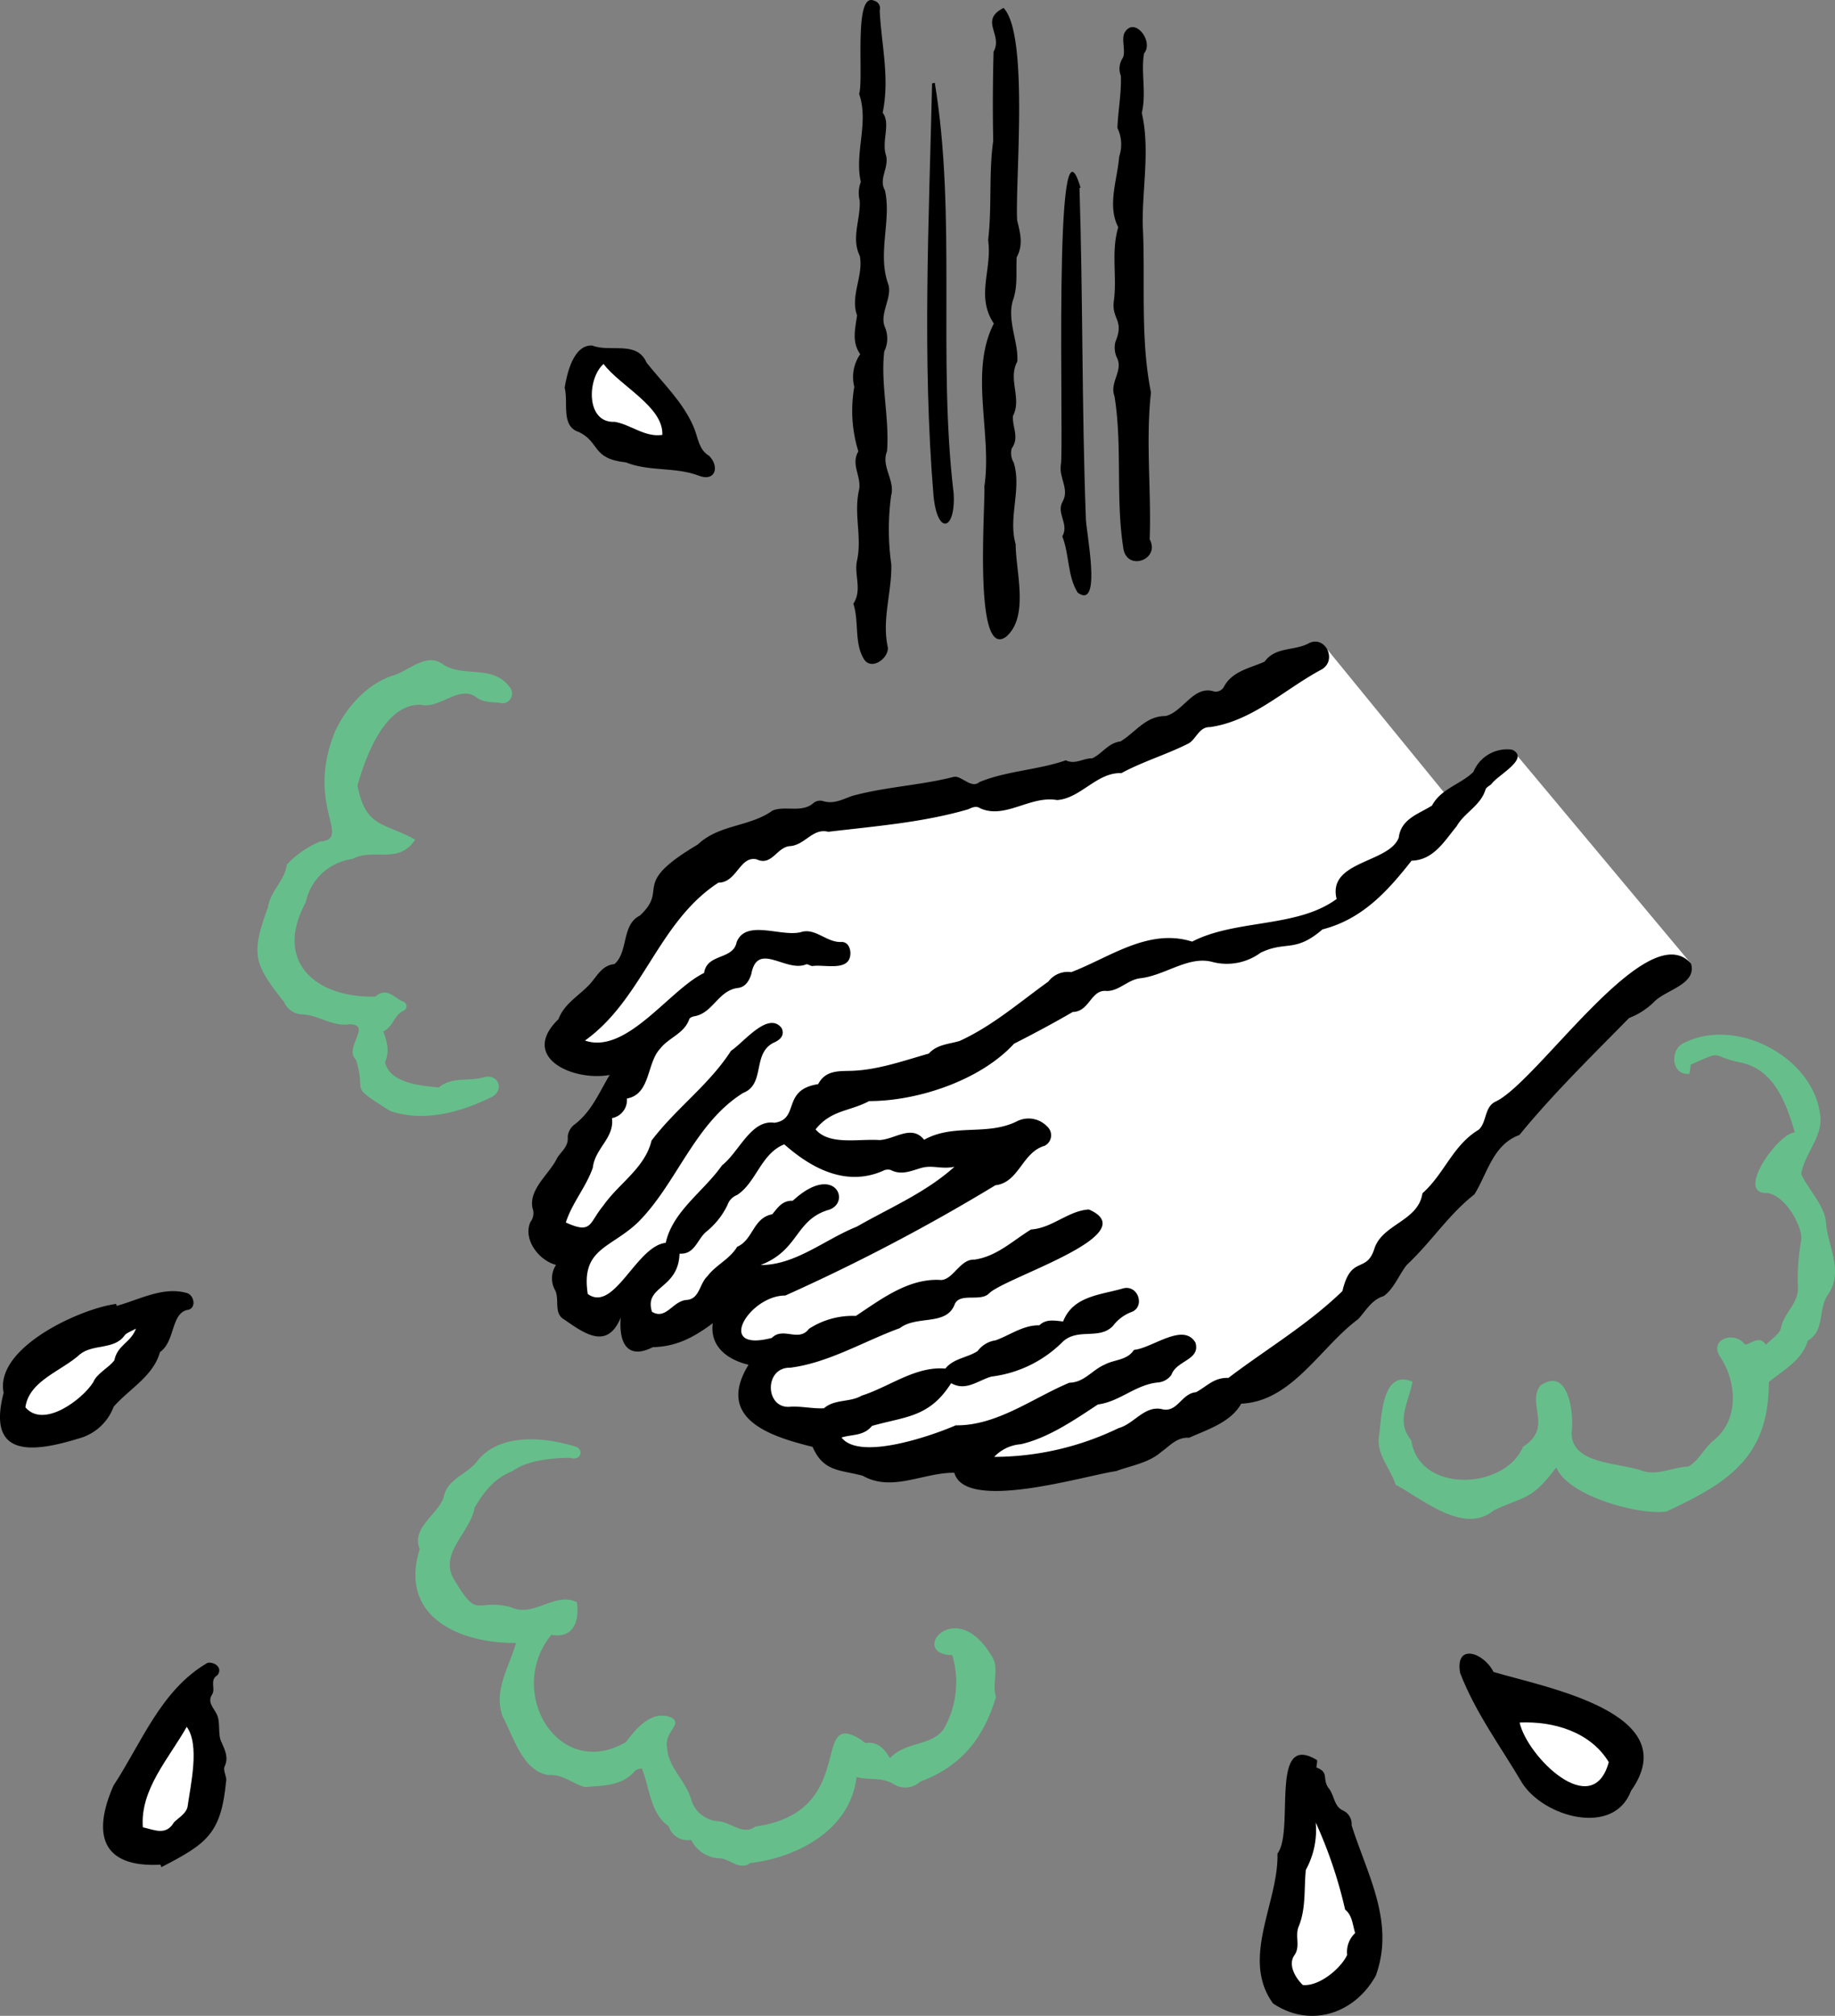 <svg id="グループ_499" data-name="グループ 499" xmlns="http://www.w3.org/2000/svg" xmlns:xlink="http://www.w3.org/1999/xlink" width="236.727" height="260" viewBox="0 0 236.727 260">
  <rect x="0" y="0" width="236.727" height="260" fill="#808080" stroke="none"/>
  <defs>
    <clipPath id="clip-path">
      <rect id="長方形_408" data-name="長方形 408" width="236.727" height="260" fill="none"/>
    </clipPath>
  </defs>
  <g id="グループ_498" data-name="グループ 498" clip-path="url(#clip-path)">
    <path id="パス_4351" data-name="パス 4351" d="M198.371,116.03l-34.62,17.109-29.415,4.63-17.975,7.081c-2.83,3.912-13.246,19.037-16.613,22.061,3.384,1.92,3.261,2.406,7.354,2.179l1.2,2.155L97.6,190.252l1.278,2.4,2.715.958-1.437,6.868,3.514,2.555,5.111-2.874,1.278,4.312,10.062-3.034s-.8,4.951,5.909,5.909c-3.62,8.417.634,8.429,6.868,9.743,2.819,8.1,17.68,2.473,20.6,1.6-6.459,8.912,21.888-.635,20.124.16,0,0,21.082-11.819,23.318-14.375s18.687-20.443,18.687-20.443l17.568-19.644,12.062-7.879L222.2,128.932l-7.358,7.279Z" transform="translate(-27.11 -32.231)" fill="#fff"/>
    <path id="パス_4352" data-name="パス 4352" d="M95.033,278.05c.349,2.4-.422,4.731-3.29,4.2-5.994,7.339.921,18.92,9.616,13.84,1.321-1.735,3.322-4.216,5.878-3.155,1.533.9-1.026,1.772-.552,4,.145,2.447,2.529,4.292,3.137,6.71a3.91,3.91,0,0,0,3.363,2.646c1.681.061,3.268,1.915,4.887.69,13.428-1.873,6.967-15.323,13.581-11.224.225.175.5.458.718.435,1.513-.162,2.335.789,3.059,1.976,1.954-2.177,5.393-1.54,6.929-3.758a12.133,12.133,0,0,0,1.1-9.541c-5.708-.07.421-7.864,5.122.188,1,1.5-.039,3.488.52,5.209-1.608,5.336-4.469,8.953-9.792,10.934a2.807,2.807,0,0,1-3.434.3c-1.572-.941-2.966-.447-4.764-.906-.8,6.854-7.666,10.392-13.714,11.093-1.244.971-2.542-.4-3.759-.6a4.26,4.26,0,0,1-3.854-2.385,2.544,2.544,0,0,1-2.9-1.749c-2.4-1.709-2.385-4.75-3.475-7.476-.2.067-.66.077-.858.309-1.728,2.03-4.154,1.881-6.451,2.112-1.608-.429-2.935-1.712-4.75-1.559-3.343-.54-4.472-4.939-5.883-7.532-1.238-3.37.827-6.343,1.713-9.5-7.5.039-15.114-3.491-12.419-12.1-1.117-2.755,2.295-4.4,3.082-6.665.465-2.428,2.938-2.9,4.269-4.606,2.906-3.8,8.826-3.2,12.887-1.91,1.059.573.324,1.835-.83,1.4-2.466.023-5.487.311-7.453,1.72-2.3.89-3.677,2.666-4.871,4.7-.537,3.2-4.692,5.929-2.648,9.29,3.184,5.3,2.61,2.4,7.285,3.54,3.006,1.442,5.734-2.053,8.546-.62" transform="translate(-20.614 -71.398)" fill="#66bf8b"/>
    <path id="パス_4353" data-name="パス 4353" d="M300.777,202.747c.939,2.058,2.877,3.88,3.189,6.109.151,3.171,2.413,6.421.211,9.513-1.237,1.857-.342,4.6-2.555,5.875-.75,2.531-3.08,3.736-5.028,5.337.022,9.641-5.194,12.971-13.222,16.7-3.566.483-12.661-1.98-14.2-5.7-3.178,4.265-3.922,3.61-8.071,5.552-3.849,3.184-9.145-1.457-12.655-3.316-.643-2.092-2.471-3.847-2.148-6.173.356-2.427.34-8.787,4.325-7.112-.522,2.776-2.173,5.123-.153,7.575,1.029,6.892,12.088,6.378,14.412.823,3.941-2.526.436-5.459,2.233-7.89,3.66-2.54,4.366,3.61,4.036,6.084-.019,4.168,6.31,3.812,9.211,4.941,2.017.579,3.873-.511,5.833-.578,1.258-.632,2.149-2.5,3.3-3.4,3.3-2.656,2.993-7.565.771-10.846-1.357-2.23,1.911-3.3,3.261-1.5.858-.082,1.819-1.268,2.7.032.707-.761,1.784-1.387,1.941-2.193.374-1.925,2.266-3.139,2.189-5.2a27.114,27.114,0,0,1,.445-6.231c.058-1.917-2.343-6.067-4.756-5.964-3.55-.242,1.843-7.771,3.906-7.794-1.127-3.889-2.723-8.234-7.146-9.06-3.889-.8-1.865-1.673-6.28.311-.039.261-.1.7-.173,1.168-2.257.316-2.617-3.015-.778-3.932,6.933-3.564,17.18,2.013,17.684,9.712.116,2.529-2.076,4.625-2.49,7.17" transform="translate(-68.407 -51.323)" fill="#66bf8b"/>
    <path id="パス_4354" data-name="パス 4354" d="M58.892,134.066c1.036,5.477,3.42,4.754,7.438,6.973-2.111,3.286-5.4,1.041-8.09,2.506a7.1,7.1,0,0,0-6.031,5.605c-4.138,7.609,1.239,12.331,8.99,12.146,1.473-1.306,2.461.2,3.6.651a.624.624,0,0,1,.091,1.137c-1.288.557-1.4,2.122-2.666,2.69.476,1.35.845,2.619.213,3.967.6,2.733,4.674,3.063,6.949,3.267,1.7-1.437,3.882-.743,5.786-1.3,1.995-.562,2.8,1.854.773,2.653-3.936,1.938-8.649,3.124-12.836,1.685-5.665-3.571-2.934-1.981-4.419-6.617-1.637-1.507,2.2-4.555-.857-4.568-2.2.332-3.908-1.176-6.056-1.274a2.6,2.6,0,0,1-2.344-1.573c-3.915-4.975-4.333-6.1-2.085-12.266.322-2.128,2.168-3.4,2.424-5.487a12.694,12.694,0,0,1,4.27-2.955c4.271-.362-1.967-4.621,1.97-14.246,1.472-3.121,4.094-6.066,7.413-7.162,2.12-.591,4.261-3.013,6.433-1.5,2.619,1.813,6.4.01,8.61,2.907a1.277,1.277,0,0,1-.851,2.168c-1.157-.247-2.38.029-3.5-.852-2.152-1.494-4.6,1.569-6.995,1.036-4.706-.209-7.19,6.71-8.233,10.4" transform="translate(-12.773 -32.754)" fill="#66bf8b"/>
    <path id="パス_4355" data-name="パス 4355" d="M153.264,45.683c-1.123-1.606-.642-3.24-.407-5.014-.917-2.5.854-5.113.354-7.658-1.156-2.369.141-4.753-.017-7.164a3.937,3.937,0,0,1,.151-2.386c-.863-3.729,1.075-7.62-.222-11.345.633-1.971-.776-13.3,1.96-12.014a1,1,0,0,1,.694,1.256c.209,4.391,1.318,8.663.384,13.18,1.074,1.408-.183,3.7.436,5.51.4,1.645-1,3.008-.141,4.511.855,3.815-.966,8.008.372,11.958.7,1.7-1.08,3.814-.414,5.586a3.779,3.779,0,0,1-.05,3.223c-.49,4.2.691,8.6.356,12.884-.8,1.945,1.075,3.753.532,5.7a32.4,32.4,0,0,0,.023,8.9c.079,3.592-1.254,7.091-.443,10.714.083,1.394-2.073,2.956-3.04,1.561-1.353-2.1-.643-4.912-1.414-7.216,1.174-1.782.071-3.755.472-5.549.677-3.092-.464-6.031.271-9.169.306-1.754-1.1-3.215-.1-4.936A17.767,17.767,0,0,1,152.5,49.9a5.169,5.169,0,0,1,.767-4.22" transform="translate(-42.29 0)"/>
    <path id="パス_4356" data-name="パス 4356" d="M176.944,42.129c-2.369-3.554-.194-6.94-.74-10.765.509-4.353.063-8.573.658-12.829-.09-3.914-.051-7.859.044-11.467,1.24-2.237-1.886-4.023,1.287-5.654,3.293,3.456,1.488,22.211,1.753,27.4.393,1.585.823,3.158-.053,4.744-.124,1.88.175,3.779-.514,5.641-.736,2.612.748,5.29.592,7.82-1.259,2.279.617,4.734-.56,7.014-.123,1.421.867,2.774-.168,4.2a2.384,2.384,0,0,0,.264,1.831c1.047,3.414-.749,7.059.247,10.521.006,3.53,1.781,9.346-1.24,11.943-4.267,3.093-2.635-17.229-2.8-19.382,1.035-6.754-1.981-14.8,1.227-21.023" transform="translate(-48.728 -0.393)"/>
    <path id="パス_4357" data-name="パス 4357" d="M232.334,315.025c1.673.607.719,1.416,1.543,2.613.813.97.676,2.42,1.938,2.95a1.924,1.924,0,0,1,1.06,1.88c2.008,6.359,5.633,12.51,3.116,19.409-2.77,4.973-8.5,6.771-13.254,3.57-4.223-5.809.74-13.03.575-19.332,2.251-2.96-1.109-15.788,5.072-12.065.11.054-.025.6-.051.976" transform="translate(-62.508 -87.049)"/>
    <path id="パス_4358" data-name="パス 4358" d="M199.492,30.656c-1.456-2.809-.121-6.1.117-9.112a4.854,4.854,0,0,0-.228-3.693c.082-2.23.533-4.533.445-6.733a2.492,2.492,0,0,1,.258-2.318c.387-.839-.182-2.268.18-3.159,1.226-2.328,3.873,1.018,2.555,2.591-.428,2.4.326,5.124-.292,7.671,1.084,4.726.045,9.736.121,14.477.37,7.053-.363,14.5,1.062,21.579-.7,6.325.067,12.828-.169,18.942,1.426,2.633-2.973,4.206-3.4,1.129-1.016-6.554-.093-13.055-1.135-19.576-.689-1.836,1.223-3.3.27-5.06a3.084,3.084,0,0,1-.143-1.987c1.152-2.77-.472-2.844-.225-5.138.461-3.231-.378-6.412.582-9.614" transform="translate(-55.228 -1.345)"/>
    <path id="パス_4359" data-name="パス 4359" d="M15.049,232.482c2.926-.8,5.945-2.515,8.99-1.678,1.032.23,1.374,2.063.092,2.208-2.085.513-1.533,4.064-3.495,5.43-.865,3.126-3.982,4.754-5.979,7.053a6.628,6.628,0,0,1-4.539,4.1c-5.864,1.807-11.866,2.52-9.647-5.9-1.189-5.808,9.855-10.857,14.508-11.468l.069.256" transform="translate(0 -64.05)"/>
    <path id="パス_4360" data-name="パス 4360" d="M265.092,297.68c6.506,1.965,24.889,5.237,17.739,15.326-2.227,5.973-11.295,3.376-14.06-1.023-2.768-4.692-6-9.024-7.988-14.169-.684-3.873,3-2.7,4.309-.134" transform="translate(-72.416 -82.033)"/>
    <path id="パス_4361" data-name="パス 4361" d="M25.811,322.986c-7.684.4-8.768-4.026-6.064-10.19,3.6-5.467,6.135-12.393,12.158-15.854.993-.118,1.938.69,1.277,1.593-1.091.639-.211,1.749-.711,2.509-.62.94.133,1.639.524,2.389.667,1.1.118,2.7.722,3.818.477,1.077.9,1.985.35,3.128-.188.523.357,1.353.215,1.85-.652,6.785-2.487,8.04-8.346,11.073-.043-.106-.085-.212-.126-.317" transform="translate(-5.113 -82.481)"/>
    <path id="パス_4362" data-name="パス 4362" d="M100.866,67.132c.288-1.782,1.118-5.543,3.545-5.427,2.358.93,5.754-.7,7.026,2.221,2.077,2.612,4.653,5.035,6.03,8.2.607,1.358.645,3.009,2.038,3.81,1.409,1.46.756,3.424-1.426,2.525-3.051-1.12-6.293-.478-9.331-1.684-4.432-.488-3.285-2.553-6.033-3.908-2.381-.762-1.347-3.689-1.85-5.739" transform="translate(-28.018 -17.14)"/>
    <path id="パス_4363" data-name="パス 4363" d="M191.884,32.752c.454,14.234.289,28.3.82,42.544-.035,1.556,2.179,12-1.049,9.671-1.334-2.105-1.073-4.964-1.988-7.259.928-1.6-.829-2.966.048-4.505.888-1.573-.482-3.029-.241-4.687.447-1.46-1.064-48.027,2.55-35.773l-.139.009" transform="translate(-52.623 -8.525)"/>
    <path id="パス_4364" data-name="パス 4364" d="M166.6,14.8c2.839,17.292.344,35.548,2.432,52.948.285,4.752-2.092,5.522-2.6.3-1.467-17.689-.588-35.47-.183-53.182l.355-.07" transform="translate(-46.003 -4.11)"/>
    <path id="パス_4365" data-name="パス 4365" d="M244.363,156.1c-5.62-6.353-19.85,15.413-25.266,17.838-1.405.71-1.07,2.683-2.133,3.611-3.331,1.991-4.444,5.73-7.245,8.184-.514,3.63-5.253,3.968-6.22,7.221-1.034,3.156-3,.7-4.1,5.394-4.513,4.371-9.842,7.5-14.708,11.2-1.863-.059-2.695,1.031-4.171,1.845-1.929.151-2.41,2.767-4.494,2.165-2.22-.4-3.51,1.917-5.508,2.469a37.066,37.066,0,0,1-16.044,3.709,5.258,5.258,0,0,1,3.43-1.632c3.564-.814,6.963-3.161,9.948-5.128,2.859-.377,4.841-2.559,7.752-2.84a2.4,2.4,0,0,0,1.737-.98c.621-1.862,3.779-1.909,3.1-4.154-1.568-2.676-5.582.724-7.937.931-.883,1.378-2.537,1.226-3.774,1.9-1.645.708-2.629,2.3-4.553,2.336-4.624,1.915-9.361,5.573-14.661,5.495-3.067,1.336-12.411,4.608-14.739,1.572,1.374-.43,2.841-.164,3.929-1.494,4.3-1.235,7.39-1.055,10.216-5.516,1.909,1.093,3.457-.355,5.2-.849a15.67,15.67,0,0,0,9.034-4.331c1.976-2.089,4.84-.285,6.66-2.226a5.355,5.355,0,0,1,2.338-1.759c1.868-.657.878-3.626-1.088-3.045-2.92.846-6.417.967-7.7,4.252-1.123-.107-2.184-.357-3.072.5-2.038-.056-3.79,1.265-5.631,1.933a3.511,3.511,0,0,0-2.321,1.378c-1.289.873-3.1.925-4.165,2.269-3.857-.342-7.25,2.369-10.8,3.488-1.507.894-3.462.415-4.863,1.627-1.362.083-2.9-.279-4.3-.2-3.3.381-3.491-5.108-.037-5.032,4.94-.631,9.517-3.426,14.122-5.1,2.2-1.689,5.968-.261,7.06-3.022.625-1.652,3.371-.3,4.463-1.473,2.2-2.118,20.268-7.593,12.863-10.811-2.664.16-4.714,2.4-7.456,2.58-2.332,1.422-4.432,3.488-7.31,3.887-1.838-.079-2.683,2.518-4.268,2.631-4.194-.3-7.815,2.519-11.027,4.632a10.345,10.345,0,0,0-6.052,1.666c-1.327,1.768-3.316-.309-4.787,1.171-7.451,1.936-2.877-5.5,1.742-5.467A247.948,247.948,0,0,0,154.632,184.7c3.061-.358,3.414-4.217,6.33-5.081a1.516,1.516,0,0,0,.32-2.521,3.3,3.3,0,0,0-3.838-.664c-3.882,1.956-8.141.246-12.008,2.4-1.624-2.023-3.763-.043-5.78.038-2.606-.191-6.465.719-8.225-1.38,2.03-2.537,4.366-2.285,6.912-3.648,6.215.01,14.327-2.649,18.683-7.393,2.468-1.256,5.156-2.685,7.58-4.1,2.13-.043,2.314-2.762,4.188-2.721,1.664.163,2.835-1.408,4.482-1.623,3.251-.339,6.306-3,9.45-2.081a7.364,7.364,0,0,0,6.113-1.213c3.289-1.594,4.419.069,7.989-3.013,5.126-1.307,8.4-4.928,11.488-8.862,2.822-.067,4.219-2.5,5.826-4.452,1-1.766,3.09-2.635,3.722-4.737.1-.287.508-.464.764-.7.816-1.169,5.023-3.285,2.675-4.425a4.7,4.7,0,0,0-5.006,2.859c-1.589,1.589-4.187,2.154-5.344,4.349-1.748,1.1-3.99,1.7-4.287,4.134-1.25,3.306-9.237,2.978-8.016,7.911-5.112,3.76-12.982,2.581-18.639,5.5-5.657-1.79-10.685,2.075-15.591,3.934a3.149,3.149,0,0,0-2.96,1.22c-3.732,2.677-7.188,5.71-11.436,7.655-1.347.414-2.906.429-3.987,1.631-3.254.921-6.66,2.155-10.136,2.229-1.559.04-3.219-.05-4.132,1.712-4.775.734-2.318,4.532-5.651,4.983-3.006-.458-4.571,3.8-6.752,5.487-2.368,3.381-6.358,5.9-7.265,10-3.812.416-6.636,9.058-10.059,6.6-.909-5.9,2.932-5.853,6.487-9.255,5.015-5.013,7.281-12.758,13.552-16.677,2.975-1.143,1.054-5.261,4.13-6.565.969-.473,1.171-1.137.831-1.819-1.744-2.211-4.9,1.9-6.517,2.942-2.828,4.4-7.1,7.423-10.253,11.583-.88,3.587-4.166,5.455-6.238,8.407-1.854,2.235-1.411,3.715-4.821,2.16.822-2.562,2.622-4.578,3.482-7.073.287-2.526,2.8-3.819,2.473-6.391a2.357,2.357,0,0,0,1.922-2.522c3.09-.57,2.523-4.571,4.3-6.443,1.091-1.418,3.1-1.923,3.748-3.8.066-.193.465-.354.726-.382,2.35-.452,3.041-3.337,5.56-3.641.935-.106,1.438-.889,1.718-1.8.794-4.276,4.458-.159,7.063-1.238.213-.083.546.215.822.212,1.629-.241,4.934.805,4.9-1.719-.035-.709-.388-1.369-1.1-1.387-1.9.134-3.286-1.74-5.11-1.319-2.5.828-7.25-1.743-8.47,1.347-.447,2.319-3.83,1.42-4.2,3.974-4.439,2.123-10.007,10.564-15.364,8.715,7.484-5.358,9.425-15.315,17.219-20.365,2.368.006,2.75-3.488,4.912-3.01,2.027.948,2.625-1.68,4.419-1.707,1.9-.225,2.851-2.347,4.839-1.844,5.924-.71,12.154-1.187,18.015-2.891.556-.235,1.039-.514,1.634-.114,3.223,1.388,6.41-1.7,9.871-1.086,3.042-.218,5.149-3.61,8.289-3.472,2.77-1.5,5.692-2.347,8.518-3.756,1.15-.506,1.4-2.22,2.938-2.185,5.508-.8,9.562-4.855,14.319-7.4,2.15-1.173.551-4.474-1.583-3.421-1.816,1.023-4.288.414-5.708,2.375-1.8.829-4.134,1.187-5.228,3.2a1.192,1.192,0,0,1-1.5.594c-2.519-.615-3.827,2.7-6.061,3.23-2.555-.022-3.882,2.11-5.8,3.269-1.6.188-2.372,1.6-3.661,2.183-1.135-.035-2.185.85-3.4.253-3.591,1.258-7.69,1.366-11.156,2.815-1.049.93-2.4-.971-3.357-.662-4.335,1.093-8.675,1.257-13.016,2.432-1.255.435-2.392,1.112-3.8.672a1.4,1.4,0,0,0-1.161.2c-1.514,1.405-3.714.344-5.342,1.028-2.992,2.137-6.867,1.75-9.66,4.386-8.853,5.245-3.6,5.586-7.466,9.167-2.372,1.158-1.469,4.7-3.27,6.246-1.466.156-2.071,1.241-2.9,2.264-1.359,1.673-3.508,2.655-4.325,4.845-5.09,4.934,1.912,8.056,6.613,7.19-1.456,2.407-2.34,4.755-4.628,6.459a2.231,2.231,0,0,0-.788,1.485c.117,1.26-.734,1.816-1.333,2.708-.99,2.123-3.715,4.026-3.21,6.523a1.874,1.874,0,0,1-.274,1.8c-.982,2.188,1.055,4.948,3.312,5.525a3.11,3.11,0,0,0-.108,3.29c.581,1.236-.248,3,1.2,3.781,2.655,1.848,5.534,3.893,7.253-.287-.272,3.145.768,5.528,4.133,3.829,3.051-.076,5.273-1.252,7.739-3.095-.412,3,1.9,4.723,4.614,5.361-4.252,6.926,2.674,9.217,8.261,10.589,1.4,3.24,3.555,2.947,6.464,3.725,3.8,2.154,7.82-.429,11.821-.383,1.422,5.124,16.836.357,20.86-.21,2-.739,4.2-1.044,5.843-2.487,1.106-.773,2-1.92,3.586-1.816,2.361-1.067,5.361-1.971,6.722-4.4,6.548-.272,10.233-7.318,15.088-10.9,1.007-1.091,1.7-2.479,3.283-2.974,1.329-.925,1.98-2.769,3-4.034,3.21-3.012,5.344-6.444,8.71-9.086,1.655-2.625,2.381-6.424,5.8-7.654,4.367-5.337,9.327-10.17,14.152-15.092a9.4,9.4,0,0,0,3.185-2.036c1.486-1.61,5.589-2.259,4.811-4.988M121.307,192.648c-.953,1.6-2.74,2.331-3.821,3.775-1.05.981-1.007,2.931-2.659,3.069-1.841.107-2.663,2.63-4.5,1.529-1.065-3.4,3.4-2.842,3.556-7.5,1.959.139,2.269-1.83,3.427-2.81a9.951,9.951,0,0,0,2.756-3.463,2.112,2.112,0,0,1,1.249-1.295c2.478-1.63,3.074-5.337,6.08-6.53,3.578,3.166,8.027,5.483,12.747,3.414a1.3,1.3,0,0,1,1-.1c1.371.712,2.637.1,3.9-.263,1.507-.425,2.566.2,4.307-.157-3.733,3.355-8.279,5.25-12.6,7.723-4.083,1.629-7.926,4.978-12.413,4.949,5.011-1.916,4.425-5.864,8.849-7.135,2.877-1,.667-6.1-4.7-1.152-1.332-.06-1.916.872-2.641,1.741-2.5.468-2.439,3.284-4.537,4.2" transform="translate(-26.217 -31.828)"/>
    <path id="パス_4366" data-name="パス 4366" d="M233.831,325.468a58.094,58.094,0,0,1,3.792,11.226c.948.785.954,1.942,1.3,3.035a3.333,3.333,0,0,0-1.031,2.82c-.832,1.777-3.628,4.089-5.721,3.884-.9-.859-1.946-2.541-1.117-3.8.852-1.145.088-2.437.554-3.682,1-2.365.7-4.926.95-7.366a10.656,10.656,0,0,0,1.275-6.114" transform="translate(-64.097 -90.408)" fill="#fff"/>
    <path id="パス_4367" data-name="パス 4367" d="M4.536,247.422c.463-3.453,4.742-4.705,7.064-6.861,1.712-1.34,4.435-.535,5.752-2.435.236-.317.726-.446,1.447-.859-.63,1.795-2.4,2.107-2.785,4.09-.7.947-2.287,1.708-2.725,2.829-1.367,2.175-6.377,6.029-8.753,3.237" transform="translate(-1.26 -65.907)" fill="#fff"/>
    <path id="パス_4368" data-name="パス 4368" d="M282.942,312.718c-2.081,7.681-10.553-.76-11.5-5.106,4.333-.191,9.1,1.169,11.5,5.106" transform="translate(-75.4 -85.443)" fill="#fff"/>
    <path id="パス_4369" data-name="パス 4369" d="M31.165,308.39c1.712,2.331.5,7.457.113,10.279-.162.885-1.152,1.444-1.739,2.011-1.026,1.762-2.455,1.03-4.035.662-.362-4.873,3.341-8.846,5.662-12.952" transform="translate(-7.077 -85.664)" fill="#fff"/>
    <path id="パス_4370" data-name="パス 4370" d="M107.227,65c2.185,2.888,7.736,5.513,7.586,9.151-2.256.329-4.034-1.309-6.114-1.684-3.811.2-3.589-5.619-1.472-7.467" transform="translate(-29.365 -18.056)" fill="#fff"/>
  </g>
</svg>
